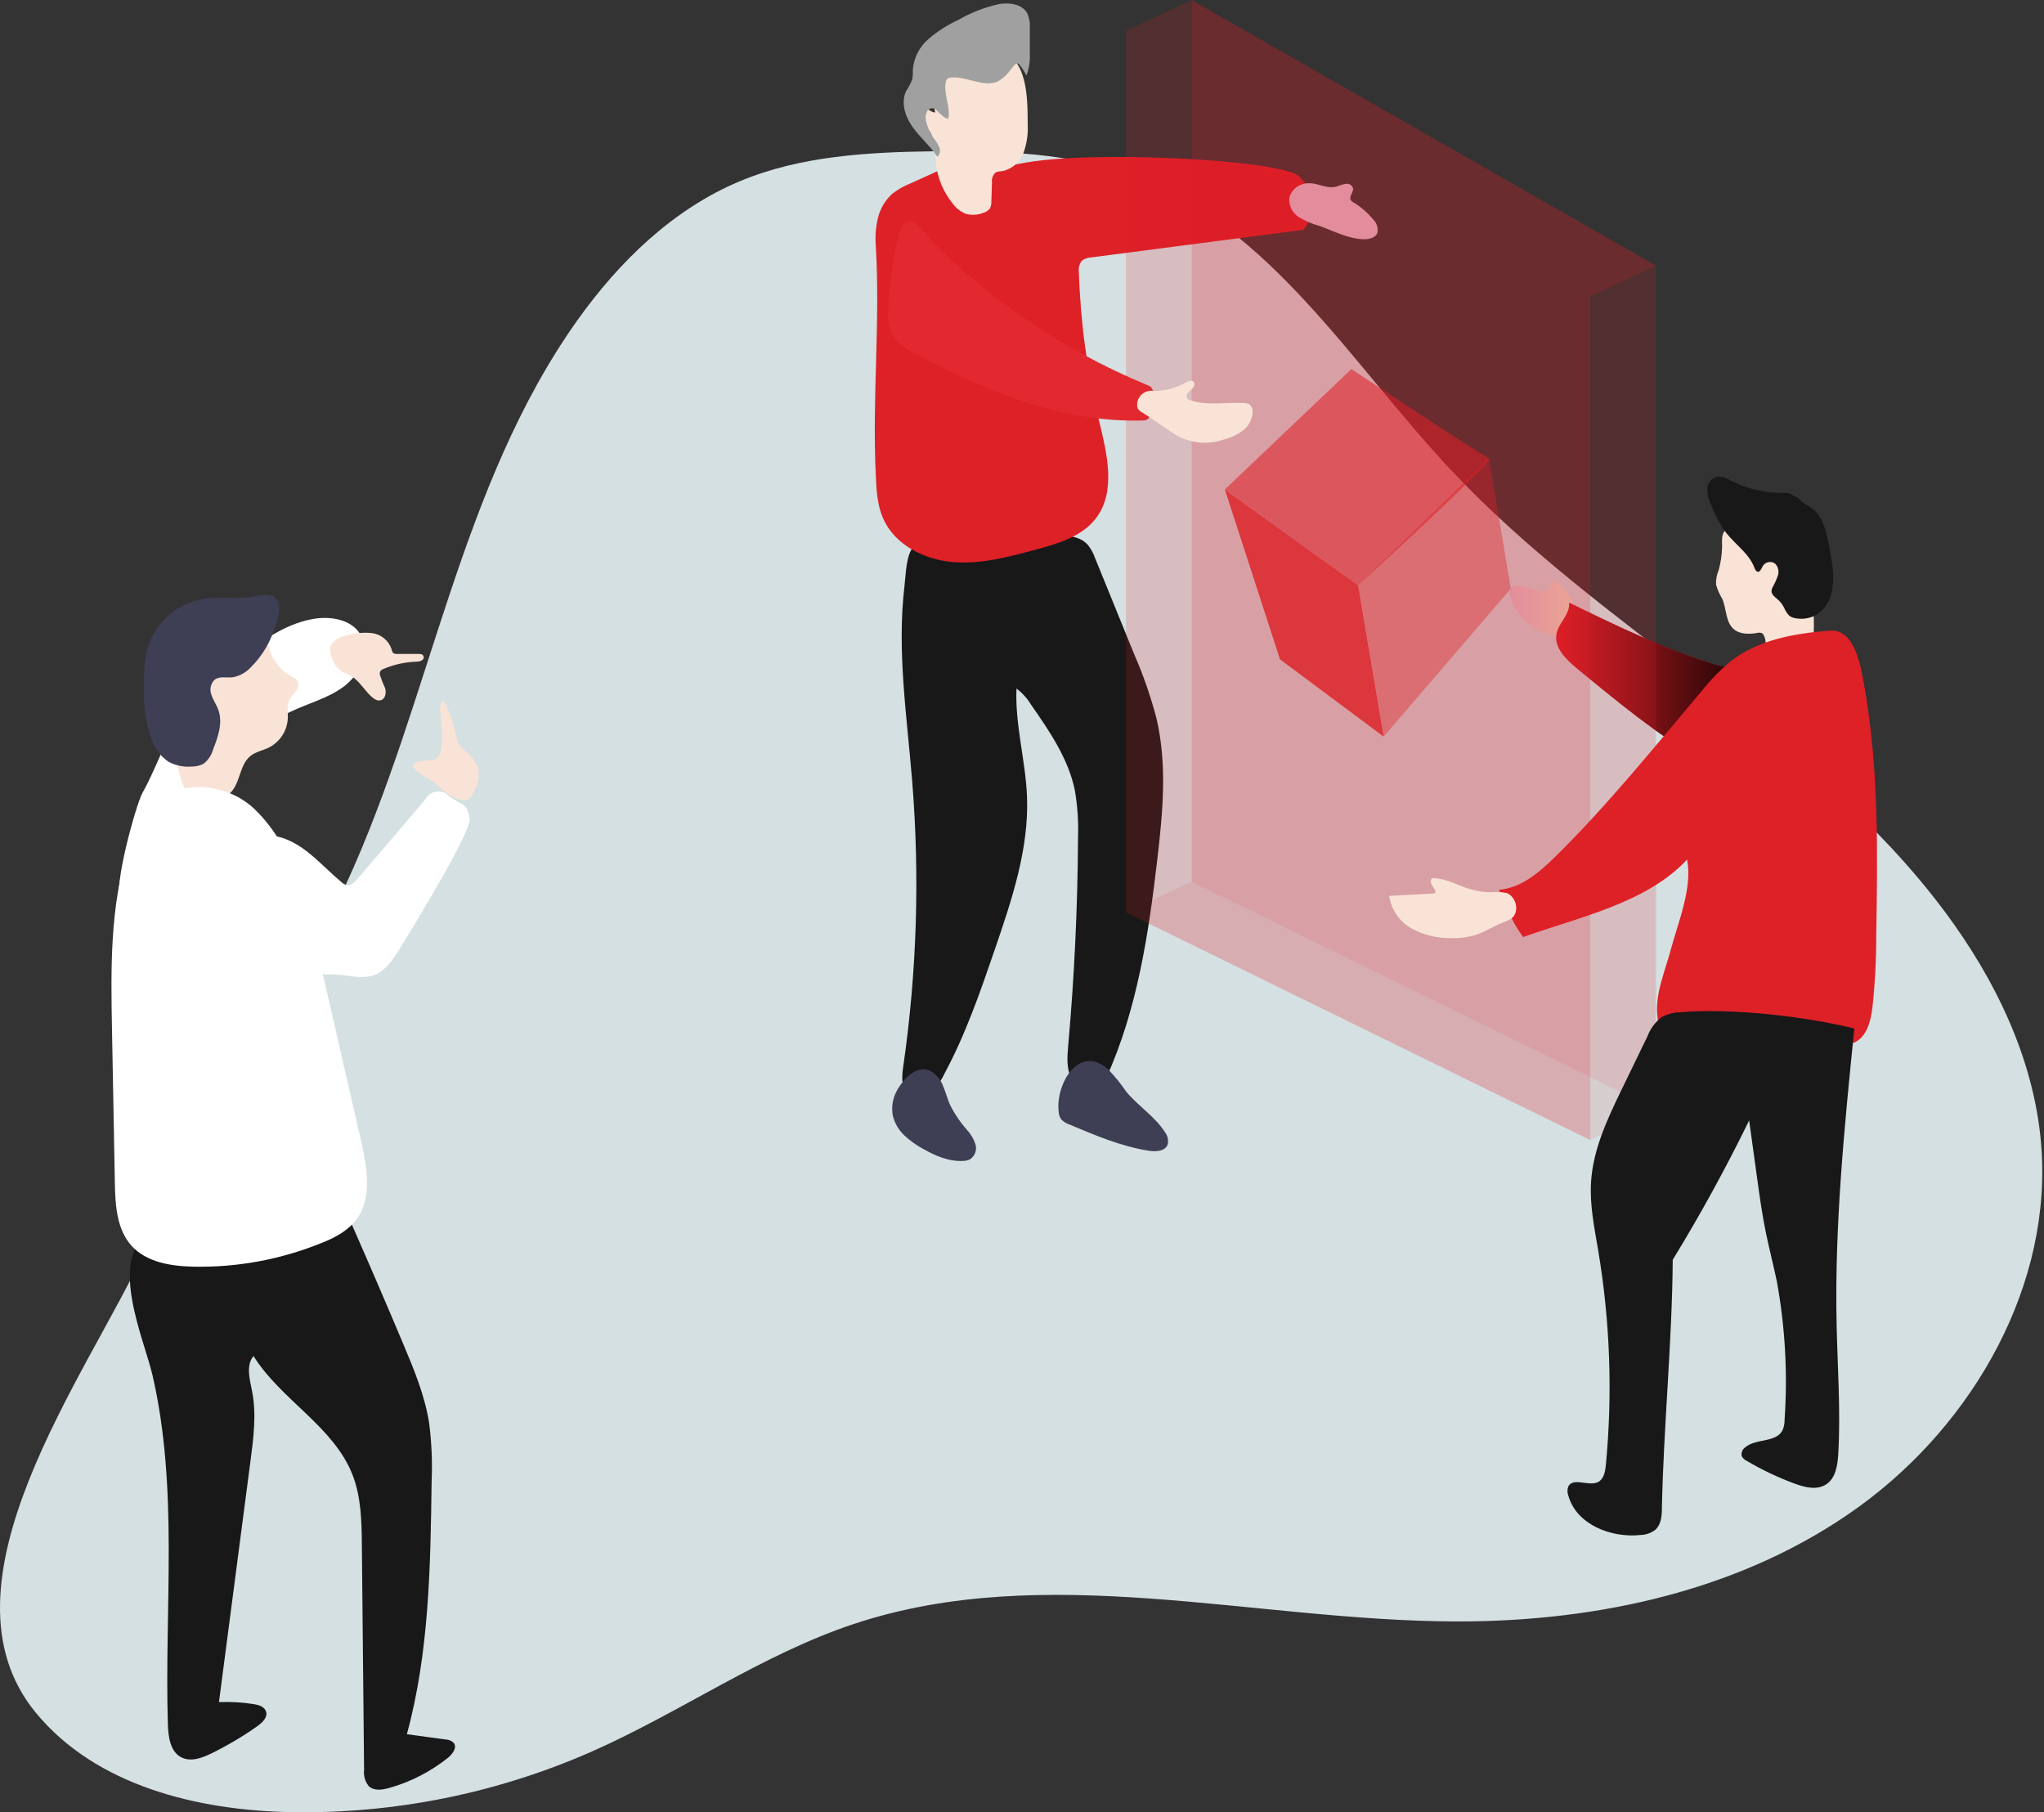 <?xml version="1.0" encoding="UTF-8"?> <svg xmlns="http://www.w3.org/2000/svg" width="282" height="250" viewBox="0 0 282 250" fill="none"><rect x="0" y="0" width="282" height="250" fill="#333333" stroke="none"/><path d="M4.995 236.335C13.276 246.324 27.185 249.746 40.166 249.985C54.456 250.234 68.63 247.372 81.704 241.598C93.952 236.175 105.09 228.252 117.803 224.025C144.279 215.232 173.039 223.619 200.944 223.677C220.524 223.721 240.64 219.328 256.507 207.823C272.374 196.318 283.302 177.079 281.583 157.578C280.554 145.979 275.274 135.105 268.32 125.768C249.995 101.2 220.894 86.999 199.994 64.635C186.383 50.085 175.338 31.448 156.708 24.401C147.861 21.052 138.187 20.776 128.738 20.871C119.674 20.994 110.406 21.509 102.052 25.01C92.864 28.852 85.424 36.08 79.651 44.192C63.349 67.1 59.506 96.423 47.744 121.97C39.709 139.469 28.004 155.092 19.948 172.584C12.145 189.591 -9.77 218.509 4.995 236.335Z" fill="#D5E0E2"></path><path opacity="0.1" d="M164.41 121.629L155.345 125.862L219.4 157.274L228.472 153.047L164.41 121.629Z" fill="#DE2027"></path><path d="M215.048 80.605C214.839 80.441 214.588 80.338 214.323 80.308C214.195 80.296 214.067 80.323 213.955 80.387C213.843 80.45 213.754 80.547 213.7 80.663C213.627 80.873 213.7 81.127 213.569 81.301C213.499 81.366 213.415 81.415 213.323 81.444C213.232 81.473 213.135 81.481 213.04 81.468C212.198 81.459 211.364 81.317 210.567 81.047C210.204 80.899 209.824 80.799 209.436 80.75C209.242 80.728 209.045 80.757 208.867 80.837C208.688 80.915 208.534 81.041 208.42 81.199C208.342 81.373 208.298 81.56 208.292 81.75C208.286 81.941 208.317 82.13 208.384 82.309C208.8 83.732 209.623 85.002 210.752 85.964C211.88 86.926 213.265 87.538 214.737 87.724C215.672 87.825 216.789 87.644 217.238 86.818C218.283 84.897 216.622 81.678 215.048 80.605Z" fill="url(#paint0_linear)"></path><path d="M216.47 83.121C216.681 84.665 215.064 85.861 214.752 87.39C214.353 89.282 216.006 90.921 217.493 92.153C223.019 96.713 228.574 101.294 234.752 104.919C235.782 105.521 236.928 106.123 238.11 105.963C239.625 105.76 240.691 104.404 241.453 103.063C242.41 101.389 245.347 95.814 244.237 93.864C243.367 92.342 238.436 92.218 236.688 91.689C229.669 89.572 223.07 86.339 216.47 83.121Z" fill="#DE2027"></path><path d="M216.47 83.121C216.681 84.665 215.064 85.861 214.752 87.39C214.353 89.282 216.006 90.921 217.493 92.153C223.019 96.713 228.574 101.294 234.752 104.919C235.782 105.521 236.928 106.123 238.11 105.963C239.625 105.76 240.691 104.404 241.453 103.063C242.41 101.389 245.347 95.814 244.237 93.864C243.367 92.342 238.436 92.218 236.688 91.689C229.669 89.572 223.07 86.339 216.47 83.121Z" fill="url(#paint1_linear)"></path><path d="M125.845 107.71C126.916 120.88 126.5 134.128 124.605 147.204C124.423 148.437 124.307 149.887 125.228 150.72C125.67 151.045 126.203 151.221 126.751 151.221C127.299 151.221 127.833 151.045 128.274 150.72C129.136 150.039 129.822 149.162 130.276 148.161C133.227 142.688 135.258 136.78 137.274 130.908C139.609 124.086 141.973 117.069 141.69 109.885C141.494 104.89 140.022 99.983 140.24 94.988C141.043 95.589 141.722 96.34 142.241 97.199C144.794 100.867 147.404 104.666 148.296 109.044C148.662 111.184 148.808 113.355 148.731 115.525C148.678 125.113 148.226 134.687 147.375 144.247C147.237 145.805 147.107 147.458 147.847 148.836C148.586 150.213 150.566 151.01 151.755 150.003C152.158 149.608 152.47 149.131 152.669 148.604C156.911 139.179 158.47 128.806 159.667 118.555C160.428 112.082 161.045 105.456 159.558 99.12C158.769 96.104 157.746 93.154 156.498 90.297L151.074 76.973C150.845 76.301 150.499 75.675 150.051 75.125C148.949 73.928 147.114 73.834 145.49 73.849C140.733 73.882 135.985 74.124 131.247 74.574C129.935 74.704 127.165 74.45 126.084 75.407C125.004 76.364 124.967 79.358 124.793 80.793C123.72 89.739 125.12 98.765 125.845 107.71Z" fill="#181818"></path><path d="M21.042 189.722C24.668 205.416 22.674 221.785 23.16 237.886C23.218 239.604 23.486 241.641 25.016 242.424C26.307 243.091 27.866 242.518 29.172 241.88C31.389 240.794 33.516 239.531 35.531 238.103C36.213 237.618 36.982 236.871 36.692 236.081C36.474 235.421 35.676 235.189 34.987 235.08C33.407 234.833 31.807 234.741 30.209 234.805L34.56 201.516C34.98 198.326 35.401 195.064 34.777 191.911C34.451 190.265 33.907 188.359 34.973 187.061C38.766 193.129 46.025 196.775 48.635 203.444C49.846 206.54 49.897 209.969 49.926 213.282L50.231 244.135C50.137 244.934 50.361 245.739 50.854 246.375C51.58 247.1 52.747 246.919 53.712 246.643C56.654 245.813 59.4 244.403 61.79 242.496C62.443 241.975 63.11 241.047 62.588 240.416C62.284 240.131 61.887 239.969 61.471 239.959L56.134 239.234C59.216 227.94 59.39 216.087 59.549 204.387C59.664 201.697 59.55 199.003 59.208 196.333C58.628 192.571 57.156 189.011 55.677 185.502C53.366 180.003 51.007 174.522 48.599 169.061C48.426 168.516 48.077 168.044 47.606 167.72C47.178 167.538 46.709 167.478 46.249 167.546L31.79 168.271C28.447 168.452 23.697 167.85 20.731 169.786C14.813 173.715 19.875 184.647 21.042 189.722Z" fill="#181818"></path><path d="M24.799 99.069C26.742 96.169 29.447 93.82 32.152 91.581C35.452 88.862 38.998 86.122 43.211 85.382C45.633 84.955 48.534 85.462 49.738 87.557C51.108 89.928 49.636 93.059 47.439 94.705C45.242 96.35 42.493 97.017 40.028 98.214C37.71 99.262 35.744 100.956 34.364 103.092C33.627 104.448 33.008 105.864 32.515 107.326C31.781 109.407 30.657 111.329 29.201 112.988C28.47 113.812 27.578 114.478 26.581 114.945C25.583 115.413 24.501 115.672 23.399 115.706C21.797 115.706 17.598 125.696 16.655 124.347C15.495 122.687 18.766 111.001 19.643 109.399C21.529 106.05 22.66 102.295 24.799 99.069Z" fill="white"></path><path d="M45.837 91.798C46.562 91.798 47.447 91.95 47.773 92.617C48.165 93.407 47.498 94.306 46.838 94.879C45.356 96.124 43.696 97.14 41.914 97.895C40.978 98.315 40.021 98.678 39.056 99.025C38.447 99.243 36.881 100.113 36.243 99.939C34.698 99.504 36.127 96.452 36.605 95.589C37.176 94.644 38.032 93.903 39.049 93.473C41.144 92.375 43.472 91.801 45.837 91.798Z" fill="url(#paint2_linear)"></path><path d="M237.13 78.604C236.864 79.242 236.734 79.928 236.746 80.62C236.939 81.316 237.23 81.983 237.609 82.599C238.211 83.99 238.051 85.781 239.183 86.781C240.016 87.506 241.278 87.506 242.373 87.325C242.592 87.253 242.829 87.253 243.048 87.325C243.182 87.401 243.289 87.518 243.352 87.659C243.722 88.34 243.548 89.181 243.657 89.949C243.669 90.113 243.724 90.27 243.816 90.406C243.92 90.508 244.044 90.587 244.18 90.637C244.316 90.687 244.462 90.707 244.607 90.696C245.617 90.678 246.619 90.5 247.573 90.167C248.367 90.019 249.097 89.629 249.661 89.05C250.02 88.502 250.216 87.864 250.227 87.209C250.333 85.019 250.147 82.826 249.676 80.685C249.437 79.04 248.948 77.441 248.225 75.944C247.858 75.196 247.344 74.53 246.715 73.983C246.087 73.437 245.355 73.021 244.563 72.761C244.032 72.626 243.487 72.548 242.939 72.529C241.889 72.478 240.836 72.515 239.792 72.638C239.146 72.71 238.269 72.776 237.863 73.363C237.457 73.95 237.609 74.813 237.587 75.48C237.563 76.536 237.41 77.585 237.13 78.604Z" fill="#F9E3D7"></path><path d="M246.5 67.991C243.824 68.09 241.166 67.509 238.776 66.302C238.182 65.889 237.458 65.706 236.739 65.787C236.381 65.919 236.073 66.159 235.858 66.473C235.642 66.787 235.529 67.161 235.535 67.542C235.565 68.3 235.76 69.042 236.108 69.717C236.626 71.079 237.324 72.366 238.182 73.544C239.458 75.154 241.307 76.371 242.032 78.285C242.134 78.546 242.272 78.865 242.547 78.88C242.823 78.894 243.026 78.416 243.2 78.09C243.285 77.947 243.4 77.824 243.536 77.729C243.672 77.634 243.827 77.57 243.991 77.539C244.154 77.509 244.322 77.514 244.483 77.554C244.645 77.594 244.795 77.668 244.926 77.77C245.128 77.986 245.268 78.252 245.33 78.541C245.393 78.829 245.376 79.129 245.281 79.409C245.086 79.965 244.843 80.503 244.556 81.018C244.467 81.179 244.415 81.357 244.404 81.54C244.404 82.033 244.882 82.359 245.252 82.686C245.613 82.998 245.911 83.377 246.13 83.802C246.295 84.225 246.542 84.611 246.855 84.94C247.125 85.134 247.439 85.256 247.769 85.295C248.62 85.446 249.498 85.335 250.285 84.976C250.925 84.63 251.478 84.144 251.904 83.554C252.329 82.964 252.616 82.285 252.743 81.569C252.993 80.128 252.971 78.653 252.678 77.22C252.526 76.227 252.344 75.233 252.127 74.255C251.808 72.805 251.358 71.268 250.22 70.311C249.494 69.717 248.588 69.376 248.044 68.636C247.508 68.513 247 67.969 246.5 67.991Z" fill="#181818"></path><path d="M129.152 23.698L125.729 25.249C124.803 25.609 123.931 26.097 123.14 26.699C122.163 27.571 121.469 28.714 121.146 29.983C120.833 31.246 120.726 32.55 120.827 33.847C121.465 44.54 120.312 54.812 120.827 65.519C120.914 67.549 121.016 69.644 121.835 71.507C123.416 75.132 127.441 77.176 131.371 77.531C135.302 77.886 139.21 76.806 143.017 75.791C146.034 74.972 149.276 74.001 151.183 71.522C154.018 67.839 152.735 62.598 151.64 58.081C150.008 51.367 149.072 44.502 148.848 37.595C148.805 37.312 148.818 37.024 148.886 36.747C148.955 36.469 149.077 36.208 149.247 35.978C149.612 35.691 150.059 35.529 150.523 35.514L179.82 31.701C181.923 29.193 181.56 26.503 179.153 24.285C176.745 22.067 150.247 20.61 140.791 22.567C137.078 23.357 132.575 22.154 129.152 23.698Z" fill="#DE2027"></path><path d="M150.675 56.552L150.914 59.698C150.914 59.698 132.016 57.762 128.869 54.13C125.722 50.499 127.897 76.415 127.897 76.415C127.897 76.415 122.821 78.35 117.02 69.39C111.218 60.43 120.725 31.07 121.175 30.005C121.624 28.939 150.675 56.552 150.675 56.552Z" fill="url(#paint3_linear)"></path><path d="M179.82 25.38C179.358 25.491 178.934 25.725 178.593 26.057C178.252 26.388 178.007 26.805 177.884 27.265C177.831 27.79 177.926 28.319 178.158 28.793C178.39 29.266 178.75 29.666 179.196 29.947C180.103 30.49 181.078 30.907 182.097 31.186C184.084 31.911 186.02 32.934 188.13 33.006C188.856 33.006 189.74 32.839 190.023 32.158C190.099 31.822 190.086 31.472 189.986 31.143C189.886 30.814 189.701 30.516 189.45 30.28C188.691 29.352 187.778 28.561 186.753 27.939C186.592 27.862 186.455 27.745 186.354 27.598C186.071 27.098 186.774 26.525 186.673 25.96C186.608 25.762 186.476 25.594 186.3 25.483C186.124 25.373 185.914 25.329 185.708 25.358C185.298 25.425 184.896 25.539 184.512 25.699C182.873 26.228 181.568 24.909 179.82 25.38Z" fill="url(#paint4_linear)"></path><path d="M123.655 150.619C123.146 151.615 122.976 152.75 123.169 153.852C123.41 154.894 123.949 155.844 124.721 156.585C125.494 157.321 126.362 157.95 127.302 158.455C129.028 159.441 130.928 160.275 132.944 160.144C133.243 160.136 133.536 160.067 133.807 159.941C134.142 159.727 134.399 159.41 134.539 159.037C134.679 158.665 134.694 158.257 134.583 157.875C134.337 157.113 133.926 156.415 133.379 155.831C132.449 154.78 131.664 153.61 131.044 152.351C130.682 151.525 130.471 150.648 130.116 149.821C129.801 148.97 129.212 148.248 128.441 147.77C126.447 146.711 124.445 149.046 123.655 150.619Z" fill="#3E3E54"></path><path d="M146.056 153.352C146.077 153.72 146.192 154.077 146.389 154.388C146.696 154.726 147.086 154.976 147.521 155.113C151.067 156.614 154.649 158.129 158.449 158.738C159.45 158.905 160.762 158.832 161.103 157.875C161.169 157.573 161.166 157.26 161.094 156.958C161.023 156.657 160.885 156.376 160.69 156.136C159.29 153.961 156.999 152.569 155.374 150.583C154.619 149.477 153.773 148.437 152.843 147.473C148.761 143.942 145.613 149.662 146.056 153.352Z" fill="#3E3E54"></path><path opacity="0.18" d="M228.472 153.047L164.41 121.629V0L228.472 36.653V153.047Z" fill="#DE2027"></path><path opacity="0.18" d="M219.4 157.274L155.345 125.862V4.226L219.4 40.879V157.274Z" fill="#DE2027"></path><path d="M39.962 93.161C40.441 93.422 41.007 93.683 41.159 94.205C41.398 95.024 40.434 95.654 40.028 96.379C39.535 97.242 39.767 98.315 39.694 99.279C39.624 100.09 39.347 100.87 38.89 101.543C38.433 102.217 37.811 102.763 37.084 103.129C36.25 103.535 35.285 103.701 34.56 104.281C32.979 105.535 33.175 108.181 31.659 109.486C31.115 109.911 30.475 110.197 29.796 110.32C28.867 110.586 27.875 110.522 26.989 110.139C26.108 109.629 25.437 108.822 25.096 107.862C24.402 105.85 24.059 103.734 24.081 101.606C23.929 96.916 24.284 91.878 27.149 88.159C27.622 87.504 28.221 86.949 28.911 86.528C30.941 85.375 34.625 85.933 36.242 87.666C36.754 88.376 37.13 89.175 37.352 90.022C37.836 91.337 38.758 92.445 39.962 93.161Z" fill="#F9E3D7"></path><path d="M34.676 91.979C34.008 92.73 33.111 93.239 32.124 93.429C31.268 93.523 30.282 93.241 29.6 93.777C29.328 94.05 29.144 94.398 29.07 94.776C28.997 95.154 29.037 95.546 29.187 95.901C29.433 96.626 29.912 97.278 30.144 98.003C30.746 99.736 30.093 101.628 29.419 103.332C29.213 104.117 28.761 104.816 28.128 105.325C27.627 105.61 27.058 105.755 26.482 105.746C25.365 105.845 24.243 105.616 23.255 105.086C22.213 104.383 21.421 103.368 20.992 102.186C19.832 99.424 19.774 96.336 19.868 93.342C19.872 92.159 19.994 90.978 20.231 89.819C20.693 88.019 21.659 86.389 23.015 85.119C24.371 83.849 26.062 82.992 27.889 82.649C29.926 82.287 31.993 82.577 34.045 82.439C35.22 82.359 37.345 81.453 38.2 82.715C39.056 83.976 38.026 86.39 37.57 87.55C36.916 89.208 35.932 90.715 34.676 91.979Z" fill="#3E3E54"></path><path d="M20.535 111.48C19.212 113.104 18.246 114.989 17.7 117.011C15.162 125.036 15.292 133.619 15.452 142.028L15.843 163.051C15.901 166.147 16.068 169.532 18.135 171.838C20.202 174.143 23.596 174.672 26.692 174.737C32.684 174.858 38.638 173.768 44.198 171.533C46.076 170.808 47.983 169.829 49.194 168.206C51.37 165.255 50.645 161.138 49.854 157.549C47.722 148.241 45.588 138.935 43.451 129.632C42.001 123.216 40.006 116.286 35.068 111.567C31.268 107.957 24.306 107.253 20.535 111.48Z" fill="white"></path><path d="M36.474 115.206C35.738 115.157 35 115.251 34.299 115.481C33.652 115.791 33.079 116.237 32.618 116.787C32.158 117.337 31.821 117.98 31.63 118.671C29.926 123.666 32.827 129.32 37.134 132.365C41.442 135.41 43.016 133.916 48.251 134.627C49.263 134.841 50.307 134.841 51.319 134.627C52.994 134.134 54.096 132.575 55.017 131.089C57.671 126.776 65.126 114.525 64.8 112.893C64.357 110.639 63.864 111.212 61.993 109.87C61.775 109.619 61.497 109.425 61.185 109.307C60.873 109.189 60.537 109.15 60.206 109.194C59.876 109.238 59.561 109.363 59.291 109.558C59.021 109.754 58.803 110.013 58.657 110.313L49.288 121.288C48.926 121.716 48.462 122.18 47.903 122.115C47.582 122.04 47.288 121.876 47.055 121.643C43.712 118.823 41.05 115.206 36.474 115.206Z" fill="white"></path><path d="M57.222 106.094C57.147 106.027 57.088 105.944 57.05 105.851C57.013 105.758 56.997 105.657 57.004 105.557C57.048 105.311 57.323 105.195 57.57 105.122C58.071 104.984 58.588 104.911 59.107 104.905C59.454 104.935 59.803 104.877 60.123 104.738C60.433 104.521 60.651 104.195 60.732 103.825C61.341 101.874 60.79 99.765 60.732 97.721C60.732 97.293 60.833 96.728 61.254 96.684C62.016 98.156 62.574 99.724 62.914 101.345C62.979 101.749 63.094 102.144 63.255 102.52C63.544 102.986 63.912 103.398 64.343 103.738C65.044 104.299 65.587 105.033 65.917 105.869C66.308 107.123 65.822 108.479 65.192 109.624C65.046 109.946 64.788 110.204 64.466 110.349C64.229 110.416 63.978 110.416 63.741 110.349C62.483 110.1 61.346 109.433 60.514 108.457C59.586 107.478 58.15 107.123 57.222 106.094Z" fill="#F9E3D7"></path><path d="M51.152 96.01C51.529 96.365 52.008 96.735 52.508 96.604C53.154 96.445 53.328 95.582 53.139 94.944C52.856 94.345 52.614 93.727 52.414 93.096C52.373 92.927 52.393 92.75 52.472 92.595C52.575 92.457 52.716 92.351 52.878 92.291C54.347 91.664 55.922 91.319 57.519 91.276C57.954 91.276 58.556 91.029 58.455 90.602C58.353 90.174 57.947 90.21 57.613 90.21H54.792C54.601 90.231 54.409 90.185 54.248 90.08C54.122 89.93 54.044 89.746 54.024 89.551C53.825 88.963 53.465 88.442 52.983 88.05C52.502 87.658 51.92 87.409 51.304 87.332C50.083 87.209 48.849 87.338 47.678 87.709C46.949 87.811 46.283 88.177 45.807 88.739C45.249 89.594 45.684 90.732 46.199 91.638C46.866 92.769 47.526 92.74 48.505 93.299C49.484 93.857 50.303 95.22 51.152 96.01Z" fill="#F9E3D7"></path><path d="M158.239 53.101C158.511 53.185 158.751 53.349 158.928 53.572C159.035 53.77 159.09 53.992 159.087 54.218C159.131 55.293 158.964 56.367 158.594 57.378C158.544 57.581 158.426 57.76 158.261 57.886C158.12 57.96 157.963 58 157.804 58.002C146.745 58.364 136.049 54.022 126.309 48.817C125.077 48.157 123.786 47.425 123.119 46.2C122.651 45.182 122.454 44.061 122.546 42.945C122.711 39.428 123.196 35.934 123.996 32.506C124.214 31.44 124.845 29.998 126.172 30.708C127.122 31.237 128.101 32.796 128.891 33.608C130.941 35.628 133.083 37.561 135.316 39.407C139.709 42.984 144.42 46.151 149.392 48.868C152.262 50.437 155.216 51.85 158.239 53.101Z" fill="#E32930"></path><path d="M163.489 52.818C163.881 52.586 164.439 52.347 164.707 52.71C164.976 53.072 164.613 53.529 164.272 53.804C163.931 54.08 163.547 54.529 163.757 54.885C163.879 55.056 164.06 55.177 164.265 55.225C166.636 56.03 169.232 55.428 171.727 55.617C171.933 55.618 172.136 55.665 172.322 55.754C172.492 55.877 172.627 56.042 172.715 56.232C172.802 56.423 172.839 56.633 172.822 56.842C172.795 57.344 172.658 57.833 172.421 58.277C172.184 58.72 171.853 59.106 171.451 59.408C170.642 60.005 169.719 60.432 168.739 60.662C167.527 61.069 166.235 61.177 164.972 60.976C163.709 60.775 162.514 60.272 161.488 59.51C160.175 58.698 158.964 57.726 157.644 56.936C157.37 56.812 157.138 56.611 156.977 56.356C156.91 56.206 156.878 56.042 156.883 55.878C156.877 55.605 156.93 55.334 157.037 55.082C157.144 54.831 157.303 54.606 157.504 54.421C157.705 54.236 157.943 54.095 158.202 54.009C158.461 53.923 158.736 53.893 159.007 53.92C160.575 53.977 162.127 53.596 163.489 52.818Z" fill="#F9E3D7"></path><path d="M141.784 17.123C141.862 18.486 141.66 19.85 141.19 21.132C140.949 21.765 140.55 22.326 140.031 22.761C139.511 23.197 138.889 23.491 138.224 23.618C137.919 23.617 137.617 23.681 137.339 23.807C137.155 23.978 137.015 24.192 136.931 24.429C136.848 24.666 136.824 24.921 136.86 25.17L136.773 27.729C136.803 28.084 136.733 28.441 136.57 28.758C136.348 29.047 136.037 29.255 135.686 29.352C134.89 29.678 134.007 29.721 133.184 29.476C132.465 29.166 131.845 28.665 131.393 28.026C130.162 26.484 129.382 24.633 129.137 22.676C128.934 20.987 129.079 19.124 128.035 17.79C127.614 17.375 127.248 16.907 126.947 16.398C126.715 15.854 126.947 15.05 127.535 14.999C128.122 14.948 128.485 15.528 129.021 15.514C128.767 14.264 128.653 12.99 128.68 11.715C128.712 10.43 129.162 9.19 129.964 8.184C130.535 7.595 131.221 7.128 131.979 6.812C132.737 6.497 133.552 6.34 134.373 6.35C136.425 6.285 139.362 7.075 140.472 9.018C141.784 11.265 141.777 14.629 141.784 17.123Z" fill="#F9E3D7"></path><path d="M141.603 10.417C141.97 9.469 142.133 8.454 142.081 7.438C142.081 6.242 142.081 5.046 142.081 3.813C142.127 3.132 142.005 2.45 141.726 1.827C141.001 0.544 139.253 0.319 137.817 0.565C135.853 1.005 133.965 1.739 132.219 2.74C130.738 3.425 129.357 4.308 128.115 5.364C126.855 6.437 126.073 7.964 125.939 9.613C125.961 10.046 125.939 10.481 125.874 10.91C125.651 11.485 125.366 12.034 125.025 12.549C124.242 14.143 124.888 16.093 125.917 17.536C126.947 18.979 128.347 20.146 129.326 21.625C129.485 21.474 129.598 21.28 129.651 21.067C129.704 20.853 129.694 20.629 129.623 20.421C129.471 20.009 129.253 19.625 128.978 19.283C128.35 18.476 127.923 17.532 127.73 16.528C127.655 16.131 127.716 15.72 127.904 15.361C128.005 15.188 128.162 15.054 128.35 14.984C128.538 14.914 128.744 14.912 128.934 14.977C129.102 15.08 129.249 15.212 129.369 15.368C129.701 15.735 130.084 16.05 130.508 16.304C130.537 16.327 130.571 16.344 130.607 16.354C130.643 16.364 130.681 16.366 130.718 16.362C130.834 16.362 130.87 16.195 130.885 16.079C131.037 14.477 130.16 12.867 130.493 11.294C130.518 11.134 130.591 10.985 130.703 10.867C130.824 10.777 130.967 10.724 131.117 10.714C133.292 10.417 135.656 12.164 137.723 11.207C138.394 10.799 138.977 10.259 139.435 9.62C139.739 9.265 140.073 8.605 140.551 8.793C140.966 9.29 141.319 9.836 141.603 10.417Z" fill="#A0A0A0"></path><path d="M232.765 118.57C227.167 124.587 217.87 126.5 210.132 129.27C208.051 126.312 208.428 125.942 206.804 122.745C209.915 122.499 212.467 120.266 214.686 118.069C221.895 110.951 228.262 103.034 234.795 95.299C235.98 93.806 237.314 92.439 238.777 91.218C242.577 88.239 247.595 87.383 252.41 86.992C255.971 86.709 256.761 91.95 257.356 95.473C259.212 106.521 259.038 117.801 258.857 129.009C258.862 132.343 258.685 135.676 258.327 138.991C258.095 140.825 257.602 142.891 255.949 143.768C255.184 144.099 254.36 144.269 253.527 144.268C246.56 144.803 239.556 144.618 232.627 143.717C231.503 143.572 230.292 143.362 229.538 142.529C229.041 141.922 228.742 141.179 228.682 140.397C228.276 137.244 229.654 134.177 230.481 131.111C231.518 127.196 233.519 122.564 232.765 118.57Z" fill="#DE2027"></path><path d="M255.832 141.883C254.462 155.447 253.091 169.054 253.388 182.682C253.512 188.649 253.961 194.622 253.613 200.581C253.526 202.132 253.258 203.908 251.953 204.764C250.647 205.619 248.979 205.177 247.551 204.648C245.288 203.809 243.103 202.771 241.024 201.545C240.71 201.411 240.453 201.169 240.299 200.864C240.252 200.644 240.269 200.416 240.349 200.206C240.428 199.997 240.567 199.814 240.749 199.682C242.199 198.406 245.042 199.051 245.926 197.312C246.124 196.854 246.22 196.36 246.209 195.862C246.649 189.494 246.293 183.097 245.151 176.818C244.708 174.643 244.121 172.425 243.664 170.221C243.12 167.633 242.765 165.009 242.402 162.392L241.322 154.562C238.116 161.13 234.602 167.539 230.778 173.788C230.705 184.937 229.509 196.884 229.284 208.026C229.284 209.099 229.182 210.302 228.384 211.027C227.797 211.479 227.081 211.733 226.339 211.752C222.25 212.187 217.485 210.302 216.376 206.322C216.212 205.91 216.212 205.451 216.376 205.039C217.101 203.734 219.24 205.141 220.538 204.416C221.263 203.995 221.466 203.01 221.546 202.154C222.495 192.265 222.142 182.294 220.495 172.497C219.972 169.38 219.313 166.241 219.508 163.073C219.784 158.506 221.814 154.258 223.809 150.14L227.282 142.978C227.678 141.922 228.361 140.998 229.255 140.31C230.072 139.875 230.982 139.641 231.909 139.629C238.921 139.049 249.037 140.209 255.832 141.883Z" fill="#181818"></path><path d="M202.38 122.52C200.777 121.97 199.218 121.071 197.528 121.165C197.444 121.297 197.4 121.451 197.4 121.607C197.4 121.764 197.444 121.917 197.528 122.049C197.659 122.332 197.876 122.571 198.007 122.854C198.032 122.893 198.048 122.938 198.054 122.984C198.06 123.03 198.057 123.077 198.043 123.122C197.985 123.231 197.84 123.253 197.717 123.26L191.662 123.593C191.797 124.536 192.149 125.434 192.692 126.217C193.234 126.999 193.952 127.645 194.787 128.102C196.474 129.009 198.369 129.459 200.284 129.407C201.319 129.443 202.353 129.321 203.351 129.045C204.802 128.624 206.035 127.762 207.427 127.225C207.822 127.107 208.196 126.928 208.536 126.696C209.711 125.783 209.182 123.695 207.862 123.187C207.146 123.043 206.412 123.011 205.686 123.093C204.561 123.073 203.446 122.88 202.38 122.52Z" fill="#F9E3D7"></path><path opacity="0.18" d="M155.345 4.226L164.41 0L228.472 36.653L219.4 40.879L155.345 4.226Z" fill="#DE2027"></path><path opacity="0.57" d="M186.44 50.912L168.993 67.513L187.376 80.75C187.376 80.75 206.274 63.497 205.433 63.221C204.591 62.946 186.44 50.912 186.44 50.912Z" fill="#DE2027"></path><path opacity="0.82" d="M168.985 67.52L176.592 90.957L190.893 101.613L187.376 80.75L168.985 67.52Z" fill="#DE2027"></path><path opacity="0.39" d="M205.426 63.221L208.435 81.207L190.893 101.614L187.376 80.75L205.426 63.221Z" fill="#DE2027"></path><defs><linearGradient id="paint0_linear" x1="208.311" y1="84.027" x2="217.579" y2="84.027" gradientUnits="userSpaceOnUse"><stop stop-color="#E5C5D5"></stop><stop offset="0.42" stop-color="#EAD4D1"></stop><stop offset="1" stop-color="#F0E9CB"></stop></linearGradient><linearGradient id="paint1_linear" x1="214.686" y1="94.553" x2="244.484" y2="94.553" gradientUnits="userSpaceOnUse"><stop stop-opacity="0"></stop><stop offset="0.99"></stop></linearGradient><linearGradient id="paint2_linear" x1="1408.38" y1="1175.38" x2="1443.61" y2="1307.19" gradientUnits="userSpaceOnUse"><stop stop-opacity="0"></stop><stop offset="0.99"></stop></linearGradient><linearGradient id="paint3_linear" x1="7809.59" y1="3782.59" x2="9574.94" y2="3782.59" gradientUnits="userSpaceOnUse"><stop stop-opacity="0"></stop><stop offset="0.99"></stop></linearGradient><linearGradient id="paint4_linear" x1="3858.63" y1="390.281" x2="4064.85" y2="390.281" gradientUnits="userSpaceOnUse"><stop stop-color="#E5C5D5"></stop><stop offset="0.42" stop-color="#EAD4D1"></stop><stop offset="1" stop-color="#F0E9CB"></stop></linearGradient></defs></svg> 